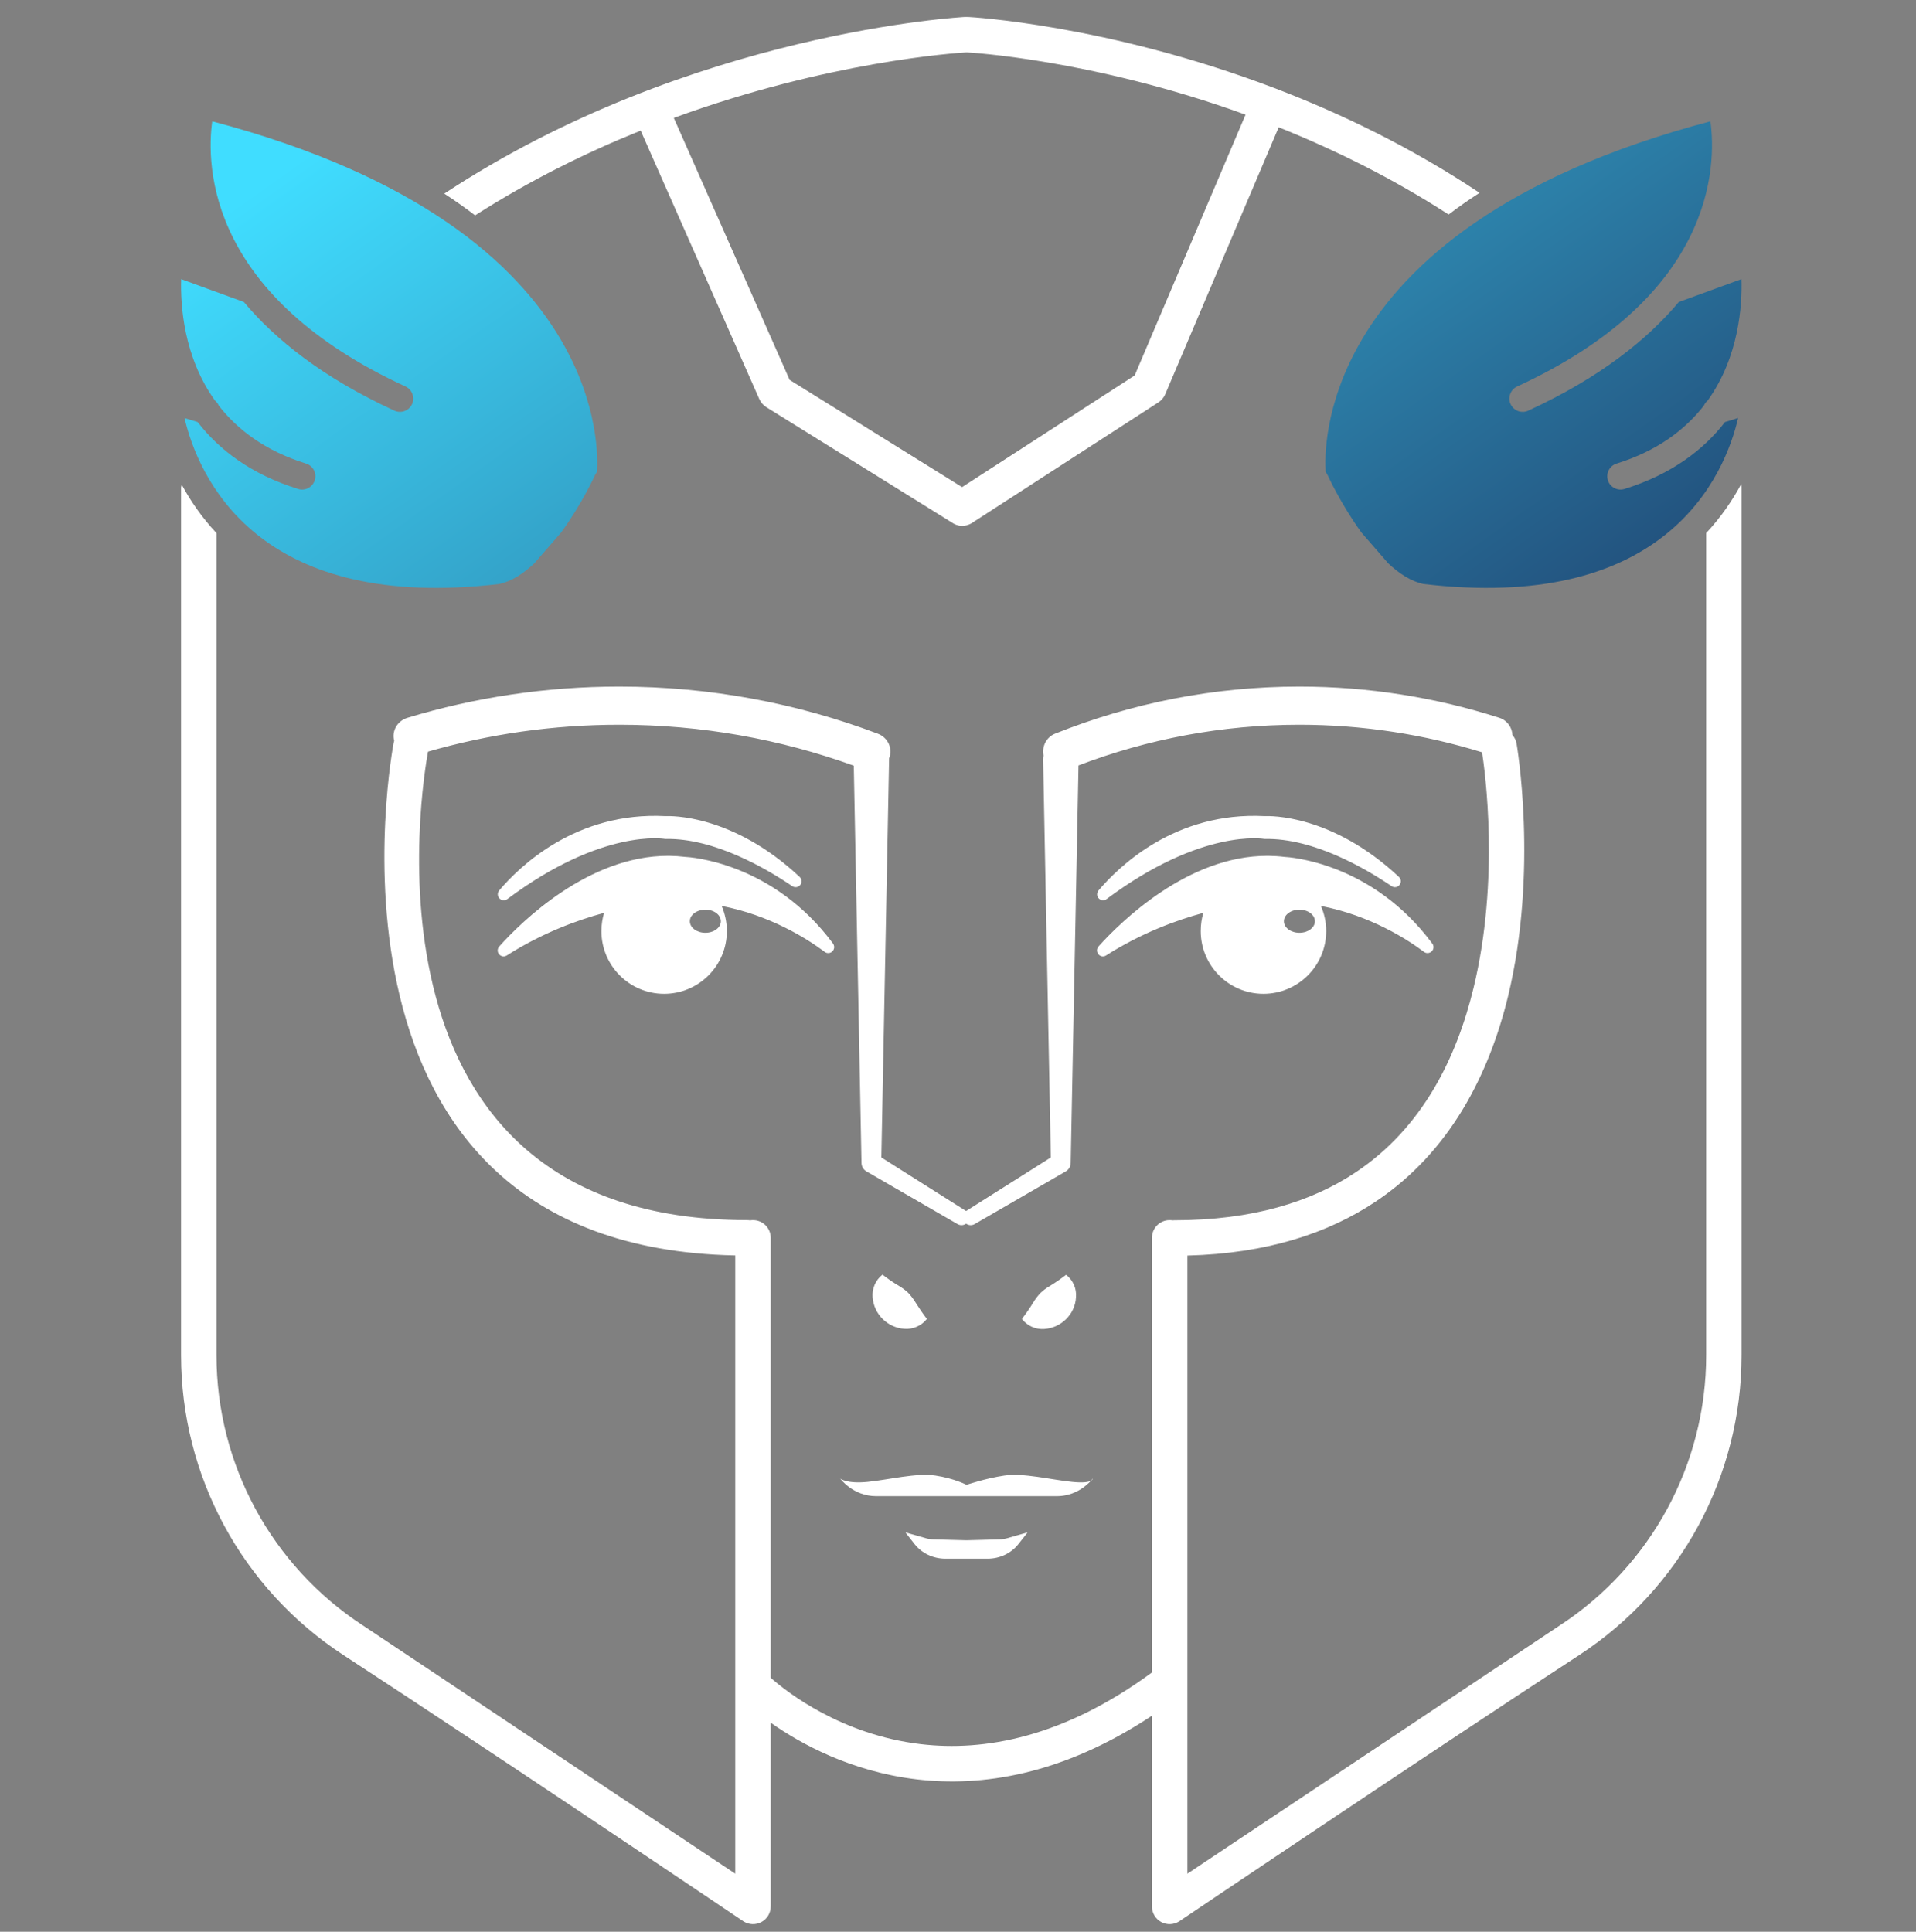 <svg width="121" height="122" viewBox="0 0 121 122" fill="none" xmlns="http://www.w3.org/2000/svg">
<rect x="0" y="0" width="121" height="122" fill="#808080" stroke="none"/>
<g clip-path="url(#clip0_699_13293)">
<path fill-rule="evenodd" clip-rule="evenodd" d="M85.985 33.639C84.671 31.836 83.845 30.01 83.845 30.01C83.806 29.937 83.768 29.871 83.719 29.812C83.664 29.046 83.576 25.555 86.024 21.416C88.838 16.651 94.954 11.112 108.017 7.662C108.203 8.999 108.307 11.869 106.648 15.113C105.072 18.205 101.907 21.602 95.808 24.41C95.392 24.604 95.205 25.104 95.397 25.525C95.594 25.945 96.092 26.13 96.514 25.935C101.025 23.856 104.026 21.454 106.019 19.074L109.977 17.628C110.027 19.264 109.829 22.528 107.842 25.302C107.732 25.388 107.656 25.498 107.601 25.621C106.418 27.135 104.672 28.475 102.093 29.278C101.65 29.416 101.403 29.887 101.54 30.329C101.677 30.772 102.148 31.019 102.591 30.881C105.57 29.954 107.585 28.405 108.937 26.656L109.764 26.403C109.364 28.129 108.247 31.293 105.219 33.732C102.35 36.046 97.795 37.677 90.595 36.958L89.895 36.882C89.101 36.715 88.351 36.214 87.666 35.574L85.985 33.639ZM33.748 35.574C33.063 36.214 32.319 36.715 31.525 36.882C31.344 36.904 31.163 36.924 30.983 36.942L30.824 36.958C23.626 37.677 19.07 36.046 16.2 33.732C13.174 31.293 12.055 28.129 11.653 26.403L12.481 26.656C13.836 28.405 15.85 29.954 18.827 30.881C19.27 31.019 19.741 30.772 19.878 30.329C20.017 29.887 19.769 29.416 19.327 29.278C16.747 28.475 14.998 27.135 13.818 25.621C13.765 25.498 13.684 25.388 13.579 25.302C11.589 22.528 11.391 19.264 11.44 17.628L15.402 19.074C17.391 21.454 20.393 23.856 24.906 25.935C25.327 26.13 25.826 25.945 26.022 25.525C26.214 25.104 26.028 24.604 25.609 24.41C19.514 21.602 16.349 18.205 14.768 15.113C13.109 11.869 13.217 8.999 13.403 7.662C26.466 11.112 32.581 16.651 35.395 21.416C37.843 25.555 37.755 29.046 37.7 29.812C37.651 29.871 37.607 29.937 37.575 30.01C37.575 30.01 36.748 31.836 35.428 33.639L33.748 35.574Z" fill="url(#paint0_linear_699_13293)"/>
<path fill-rule="evenodd" clip-rule="evenodd" d="M74.986 79.296V118.335L98.513 102.648C104.273 98.885 107.749 92.47 107.749 85.59V33.666C108.697 32.649 109.419 31.581 109.967 30.56C109.978 30.629 109.983 30.698 109.983 30.768C109.983 30.768 109.983 66.536 109.983 85.59C109.983 93.226 106.129 100.346 99.739 104.522C89.233 111.384 74.477 121.341 74.477 121.341C74.132 121.565 73.694 121.583 73.333 121.388C72.972 121.193 72.747 120.814 72.747 120.404V108.357C67.08 112.11 61.999 112.861 57.888 112.376C53.737 111.886 50.551 110.122 48.673 108.8V120.404C48.673 120.814 48.449 121.193 48.087 121.388C47.726 121.583 47.288 121.565 46.943 121.341C46.943 121.341 32.188 111.384 21.68 104.522C15.287 100.346 11.434 93.226 11.434 85.59V30.768L11.476 30.608C12.019 31.615 12.735 32.667 13.672 33.67V85.59C13.672 92.47 17.145 98.885 22.907 102.648L46.434 118.335V79.288C18.703 78.729 24.856 46.94 24.856 46.94C24.867 46.888 24.878 46.837 24.895 46.788C24.725 46.17 25.092 45.526 25.732 45.333C29.97 44.05 34.46 43.362 39.108 43.362C44.846 43.362 50.348 44.413 55.435 46.337C56.081 46.581 56.393 47.278 56.147 47.896C56.147 47.921 56.147 47.947 56.147 47.972L55.659 73.1L60.975 76.46C60.986 76.467 61.003 76.475 61.014 76.482C61.025 76.475 61.036 76.467 61.047 76.46L66.363 73.1L65.876 47.972C65.876 47.884 65.887 47.799 65.903 47.717C65.783 47.149 66.078 46.557 66.626 46.337C71.433 44.413 76.629 43.362 82.055 43.362C86.44 43.362 90.683 44.05 94.686 45.333C95.173 45.488 95.491 45.932 95.513 46.419C95.644 46.568 95.737 46.754 95.775 46.964C95.775 46.964 97.171 54.95 95.233 62.936C94.034 67.85 91.581 72.746 86.873 75.89C83.905 77.873 80.034 79.169 74.986 79.296ZM74.045 77.073C74.083 77.069 74.121 77.067 74.16 77.067C79.076 77.067 82.81 75.912 85.63 74.029C89.84 71.216 91.987 66.803 93.054 62.407C94.73 55.526 93.771 48.646 93.596 47.512C89.928 46.379 86.057 45.772 82.055 45.772C77.165 45.772 72.468 46.677 68.11 48.341L67.617 73.44C67.617 73.658 67.507 73.86 67.316 73.974L61.556 77.306C61.381 77.411 61.167 77.395 61.014 77.283C60.855 77.395 60.642 77.411 60.466 77.306L54.707 73.974C54.52 73.86 54.405 73.658 54.405 73.44L53.918 48.357C49.286 46.683 44.298 45.772 39.108 45.772C34.92 45.772 30.873 46.364 27.03 47.47C26.691 49.322 21.97 77.057 47.178 77.057C47.244 77.057 47.31 77.063 47.37 77.073C47.43 77.063 47.49 77.058 47.556 77.058C48.175 77.058 48.673 77.559 48.673 78.177V105.962C49.675 106.848 53.113 109.558 58.15 110.153C62.153 110.625 67.146 109.739 72.747 105.627V78.177C72.747 77.559 73.245 77.058 73.864 77.058C73.93 77.058 73.99 77.063 74.045 77.073ZM63.593 97.149C63.445 97.191 63.286 97.216 63.127 97.22L61.036 97.276L58.944 97.22C58.785 97.216 58.627 97.191 58.479 97.149L57.176 96.777L57.762 97.523C58.216 98.1 58.933 98.44 59.7 98.44H62.372C63.138 98.44 63.855 98.1 64.31 97.523L64.896 96.777L63.593 97.149ZM68.893 93.518C68.624 93.817 67.885 94.491 66.741 94.491H55.331C53.863 94.491 53.059 93.377 53.059 93.377C53.059 93.377 53.453 93.723 54.789 93.589C56.125 93.456 57.86 93.01 59.065 93.189C60.264 93.367 61.036 93.775 61.036 93.775C61.036 93.775 62.229 93.367 63.434 93.189C64.638 93.01 66.374 93.456 67.71 93.589C68.427 93.662 68.75 93.595 68.893 93.518C68.975 93.432 69.013 93.377 69.013 93.377C69.013 93.377 69.019 93.451 68.893 93.518ZM64.534 83.298C64.792 82.964 65.038 82.614 65.257 82.251C65.383 82.043 65.531 81.849 65.695 81.673C65.87 81.504 66.062 81.357 66.275 81.234C66.637 81.013 66.987 80.772 67.327 80.51C67.765 80.846 68 81.384 67.951 81.933C67.924 82.454 67.699 82.945 67.327 83.31C66.954 83.679 66.467 83.9 65.947 83.934C65.4 83.973 64.868 83.734 64.534 83.298ZM58.534 83.298C58.194 83.731 57.658 83.966 57.11 83.923C56.042 83.851 55.183 82.992 55.106 81.922C55.062 81.374 55.298 80.839 55.73 80.499C56.064 80.763 56.42 81.005 56.787 81.222C56.995 81.347 57.192 81.494 57.367 81.662C57.532 81.84 57.68 82.034 57.806 82.24C58.035 82.606 58.276 82.959 58.534 83.298ZM42.251 54.052C42.59 54.055 42.93 54.077 43.275 54.119C43.565 54.132 48.804 54.452 52.61 59.595C52.61 59.596 52.61 59.598 52.61 59.599C52.719 59.752 52.697 59.962 52.56 60.09C52.429 60.217 52.221 60.226 52.073 60.113L52.078 60.114L51.974 60.037C50.896 59.246 48.607 57.801 45.574 57.216C45.782 57.702 45.903 58.239 45.903 58.803C45.903 60.989 44.129 62.764 41.939 62.764C39.754 62.764 37.98 60.989 37.98 58.803C37.98 58.403 38.04 58.017 38.15 57.653C36.447 58.114 34.23 58.926 32.012 60.339C31.854 60.442 31.651 60.416 31.525 60.276C31.399 60.136 31.399 59.924 31.525 59.777C32.938 58.203 37.164 54.046 42.191 54.052L42.251 54.052ZM80.1 54.052C80.434 54.055 80.779 54.077 81.118 54.119C81.409 54.132 86.648 54.452 90.454 59.595C90.454 59.596 90.459 59.598 90.459 59.599C90.569 59.752 90.546 59.962 90.41 60.09C90.273 60.217 90.065 60.226 89.922 60.113V60.114V60.112C88.893 59.34 86.55 57.82 83.418 57.216C83.632 57.702 83.752 58.239 83.752 58.803C83.752 60.989 81.973 62.764 79.788 62.764C77.603 62.764 75.829 60.989 75.829 58.803C75.829 58.403 75.884 58.017 75.994 57.653C74.296 58.114 72.074 58.926 69.856 60.339C69.703 60.442 69.495 60.416 69.374 60.276C69.249 60.136 69.243 59.924 69.369 59.777C70.787 58.203 75.014 54.046 80.034 54.052L80.1 54.052ZM82.06 57.452C82.602 57.452 83.04 57.779 83.04 58.182C83.04 58.584 82.602 58.911 82.06 58.911C81.518 58.911 81.08 58.584 81.08 58.182C81.08 57.779 81.518 57.452 82.06 57.452ZM44.545 57.452C45.087 57.452 45.525 57.779 45.525 58.182C45.525 58.584 45.087 58.911 44.545 58.911C44.003 58.911 43.565 58.584 43.565 58.182C43.565 57.779 44.003 57.452 44.545 57.452ZM42.026 51.544C42.316 51.529 46.258 51.412 50.502 55.385C50.502 55.387 50.507 55.388 50.507 55.391C50.644 55.527 50.655 55.745 50.535 55.895C50.409 56.044 50.19 56.074 50.031 55.965C48.399 54.859 45.109 52.925 42.032 52.985C42.015 52.986 41.999 52.984 41.977 52.981C41.977 52.981 38.051 52.292 32.04 56.781V56.781C31.892 56.893 31.678 56.879 31.547 56.746C31.416 56.613 31.399 56.403 31.514 56.254L31.52 56.243C32.784 54.747 36.365 51.245 42.026 51.544ZM79.87 51.544C80.166 51.529 84.102 51.412 88.346 55.385C88.351 55.387 88.351 55.388 88.351 55.391C88.493 55.527 88.499 55.745 88.378 55.895C88.252 56.044 88.039 56.074 87.88 55.965C86.249 54.859 82.958 52.925 79.876 52.985C79.859 52.986 79.843 52.984 79.826 52.981C79.826 52.981 75.901 52.292 69.883 56.781V56.781C69.736 56.893 69.528 56.879 69.396 56.746C69.259 56.613 69.248 56.403 69.363 56.254L69.369 56.243C70.634 54.747 74.209 51.245 79.87 51.544ZM40.46 8.249C37.049 9.621 33.491 11.372 30.003 13.601C29.401 13.139 28.749 12.68 28.059 12.227C43.625 1.958 60.948 1.07 60.948 1.07L61.184 1.074C61.184 1.074 69.884 1.527 80.462 5.554C80.5 5.566 80.538 5.58 80.576 5.595C80.587 5.6 80.598 5.605 80.609 5.61C84.737 7.193 89.15 9.32 93.437 12.178C92.742 12.628 92.091 13.085 91.483 13.547C87.897 11.228 84.234 9.431 80.752 8.039L73.585 24.905C73.497 25.111 73.349 25.286 73.163 25.407L61.392 33.021L61.37 33.035C61.359 33.039 61.353 33.044 61.348 33.049L61.321 33.063L61.31 33.069L61.304 33.074L61.299 33.077C61.134 33.163 60.959 33.206 60.789 33.209L60.784 33.21H60.773H60.767C60.598 33.21 60.417 33.17 60.258 33.086L60.253 33.083L60.242 33.079L60.231 33.073L60.209 33.059C60.198 33.055 60.193 33.05 60.187 33.045L60.165 33.032L48.388 25.712C48.202 25.593 48.049 25.42 47.956 25.214L40.46 8.249ZM78.66 7.241C68.925 3.709 61.085 3.311 61.096 3.311L61.019 3.309C60.373 3.346 52.314 3.873 42.552 7.446L49.867 23.993L60.757 30.765L71.657 23.713L78.66 7.241Z" fill="white"/>
</g>
<defs>
<linearGradient id="paint0_linear_699_13293" x1="-9.054" y1="29.962" x2="41.897" y2="101.5" gradientUnits="userSpaceOnUse">
<stop stop-color="#40DDFF"/>
<stop offset="0.974" stop-color="#1C3462"/>
</linearGradient>
<clipPath id="clip0_699_13293">
<rect width="121" height="121" fill="white" transform="translate(0 0.811)"/>
</clipPath>
</defs>
</svg>
